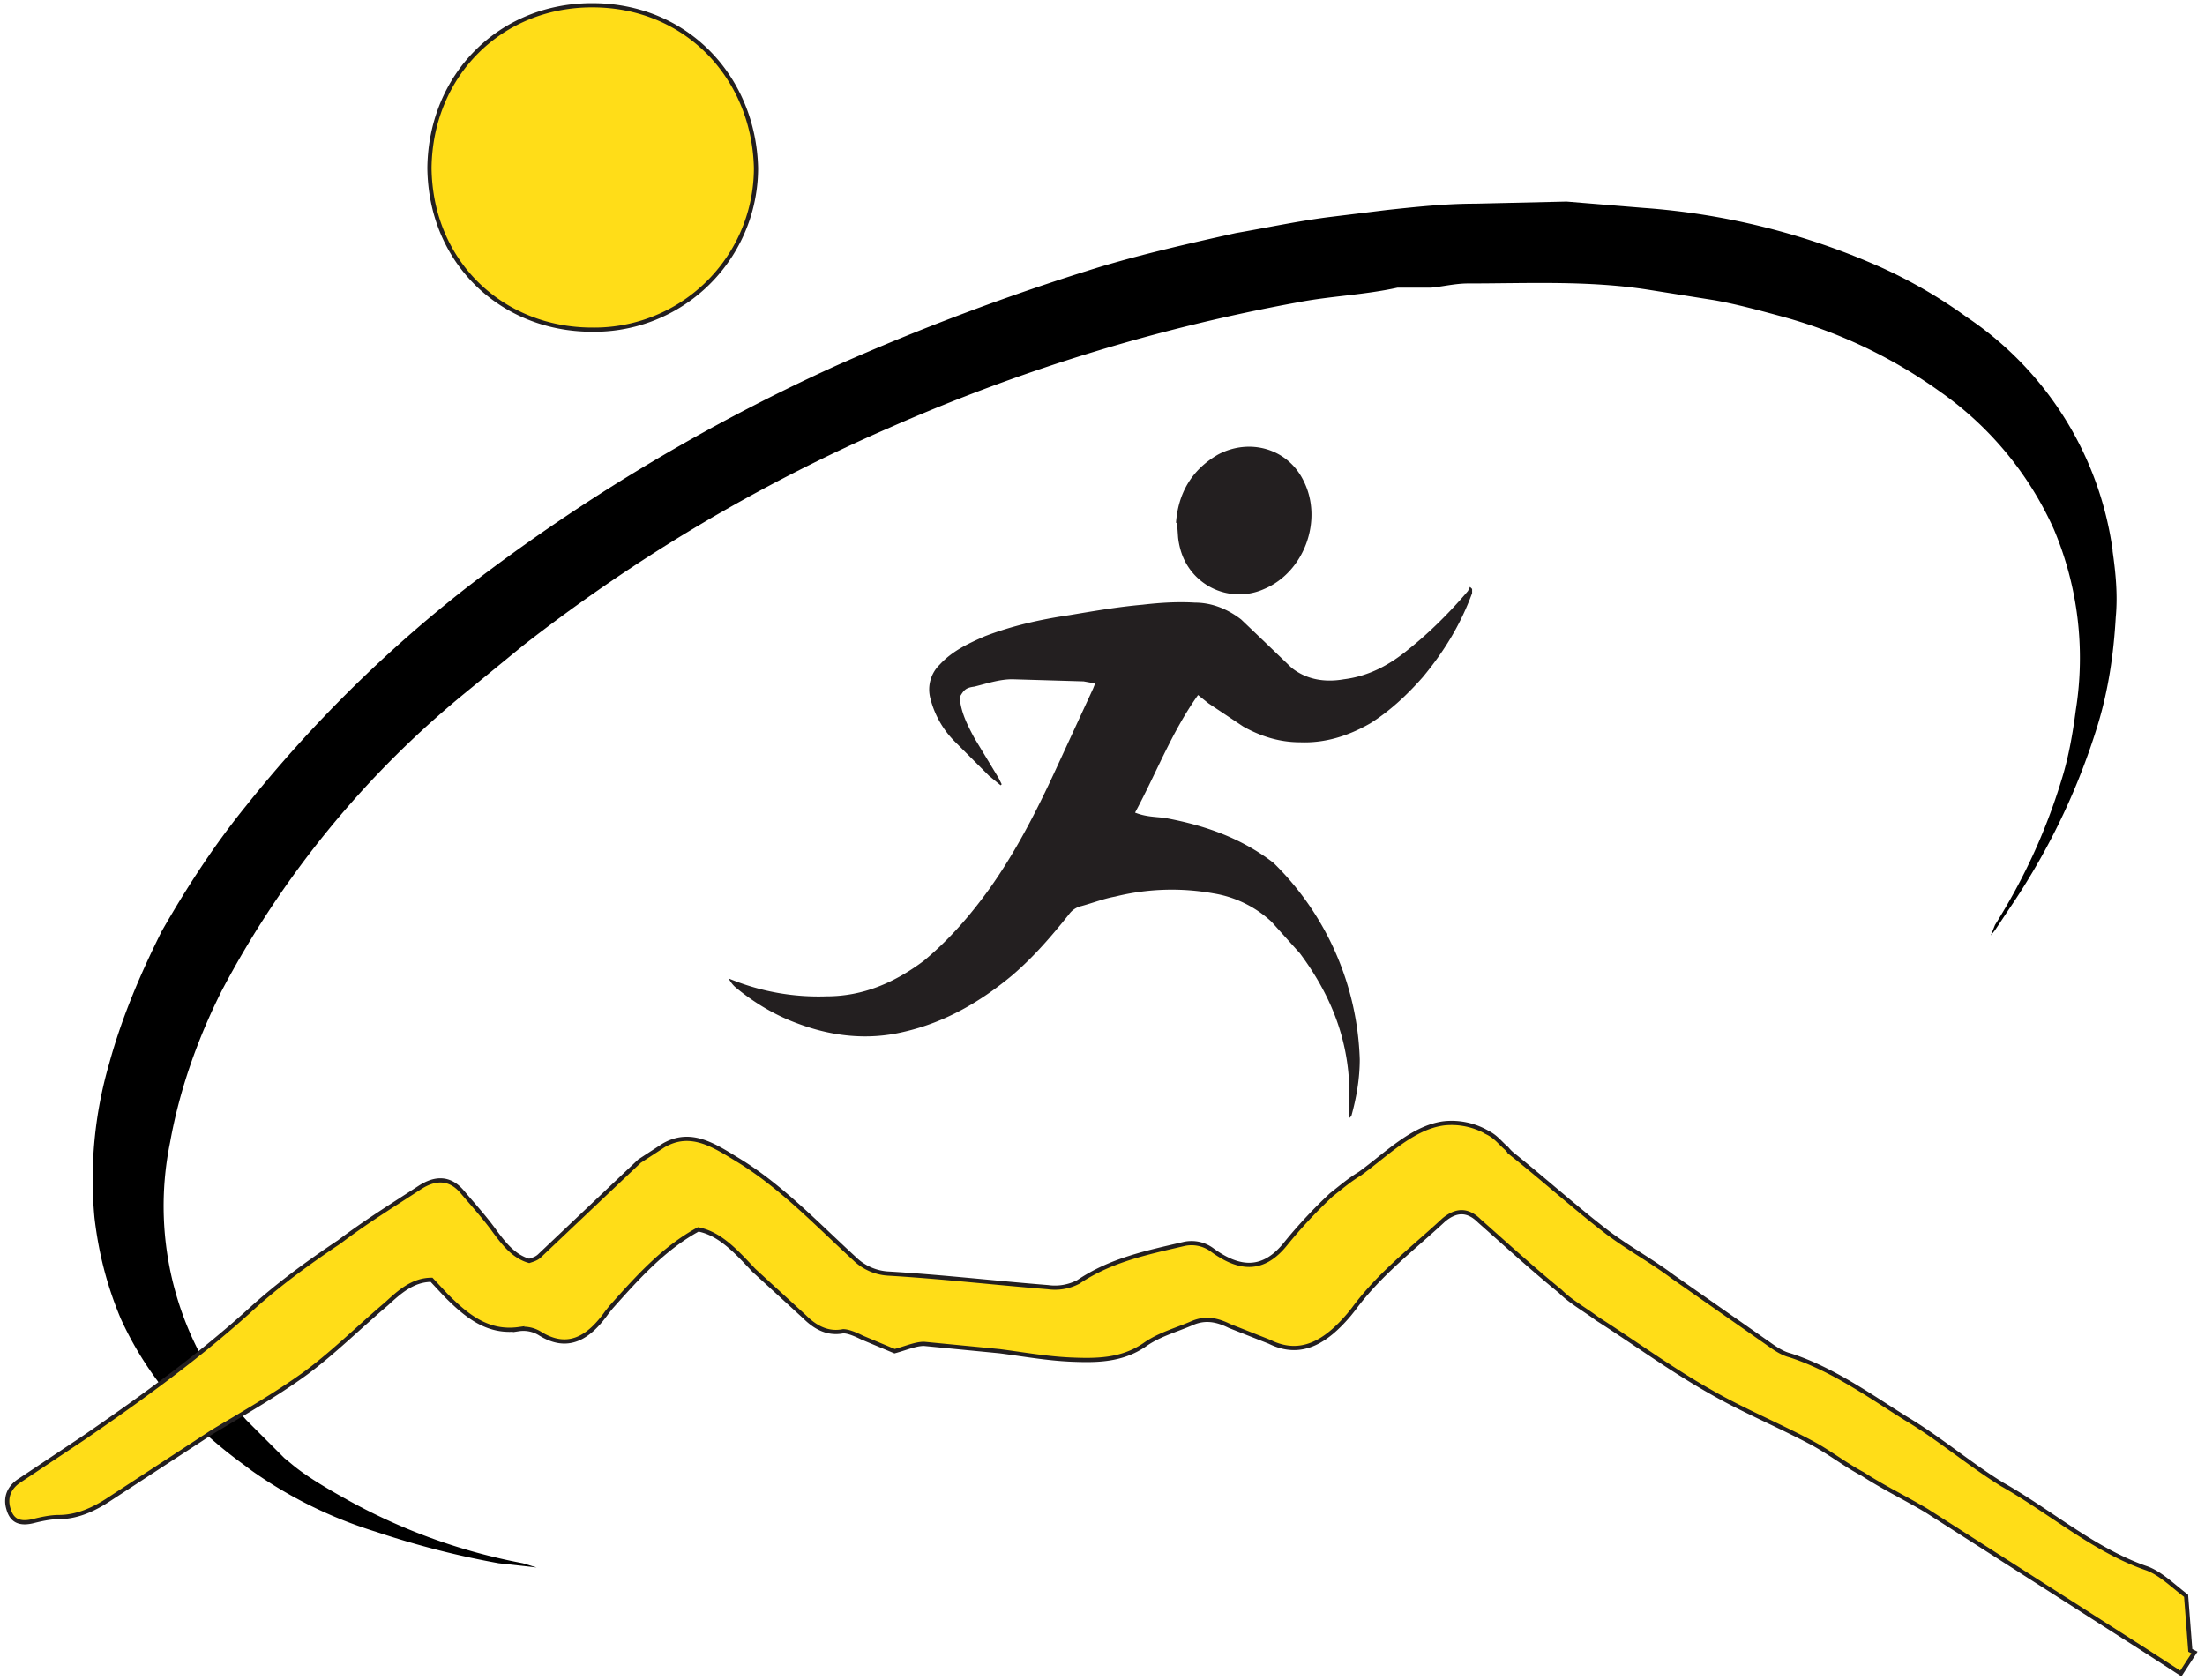 <svg xml:space="preserve" fill-rule="evenodd" stroke-miterlimit="10" clip-rule="evenodd" viewBox="0 0 21 16"><path fill="#929595" fill-rule="nonzero" d="M5.64 3.15c.87 0 1.53-.67 1.56-1.55A1.54 1.54 0 0 0 5.63.05C4.76.05 4.1.72 4.1 1.6c0 .9.69 1.54 1.55 1.54"/><path fill-rule="nonzero" d="M20.12 5.24a3.2 3.2 0 0 0-1.39-2.22 4.65 4.65 0 0 0-.83-.48 6.76 6.76 0 0 0-2.25-.56l-.73-.06-.87.02c-.28 0-.56.03-.84.06l-.57.07c-.3.04-.58.1-.87.15-.45.1-.89.2-1.32.33a22.64 22.64 0 0 0-2.48.93A17.93 17.93 0 0 0 4.44 5.6a12.68 12.68 0 0 0-2.1 2.08c-.3.37-.56.77-.8 1.19-.2.4-.38.82-.5 1.26A3.94 3.94 0 0 0 .9 11.6c.04.34.12.65.25.96.26.57.66 1.02 1.17 1.39l.08.06a4.19 4.19 0 0 0 1.18.58c.39.13.78.23 1.17.3l.36.04-.13-.04a5.56 5.56 0 0 1-1.7-.62c-.43-.24-.49-.32-.57-.38l-.36-.36a3.03 3.03 0 0 1-.73-2.65c.09-.5.26-.98.49-1.44A9.22 9.22 0 0 1 4.43 6.6l.55-.45a16.07 16.07 0 0 1 3.5-2.08 17.37 17.37 0 0 1 3.88-1.19c.31-.06.63-.07.95-.14h.32c.11-.01.23-.04.35-.04.57 0 1.15-.03 1.72.06l.63.1c.22.04.44.1.66.16a4.7 4.7 0 0 1 1.5.72 3.2 3.2 0 0 1 1.07 1.3 3.15 3.15 0 0 1 .21 1.72c-.03.23-.07.46-.14.68-.15.49-.36.94-.63 1.37l-.04.1-.02.03.02-.03.04-.05.2-.3c.34-.52.6-1.07.78-1.66.1-.33.15-.67.17-1.02.02-.21 0-.42-.03-.63"/><path fill="#ffdd18" stroke="#231f20" stroke-width=".04" d="M7.2 1.6a1.54 1.54 0 0 1-1.56 1.54c-.86 0-1.54-.64-1.55-1.54C4.1.72 4.76.05 5.64.05c.9 0 1.54.69 1.56 1.55Z"/><path fill="#929595" d="m18.92 8.96.04-.06-.04.06ZM18.9 8.98l-.02.04.02-.04ZM18.9 8.98l.02-.02-.02.02ZM10.6 7.9v.02l-.01-.01ZM10.59 7.9h-.03l.02-.02.01.02ZM18.88 9.02l-.02.02.02-.02ZM18.86 9.04ZM13.89 11.06ZM18.54 15.06l.01.02-.01-.02ZM19.02 3.8ZM19.08 3.8Z"/><path fill="#ffdd18" stroke="#231f20" stroke-width=".04" d="m20.86 15.72-.04-.52c-.13-.1-.24-.21-.37-.26-.5-.17-.92-.54-1.38-.8-.31-.19-.6-.44-.92-.63-.35-.22-.7-.47-1.1-.6-.08-.02-.15-.07-.22-.12l-.9-.63c-.2-.15-.42-.27-.62-.42-.3-.23-.6-.5-.9-.74a.38.38 0 0 1-.06-.06c-.06-.05-.1-.11-.18-.15a.68.68 0 0 0-.42-.09c-.3.04-.55.3-.8.48-.1.06-.18.13-.27.2-.15.14-.3.3-.43.46-.22.28-.45.25-.7.07a.33.33 0 0 0-.28-.06c-.34.08-.69.15-1 .36a.48.48 0 0 1-.29.05c-.5-.04-1.02-.1-1.53-.13a.5.5 0 0 1-.31-.14c-.36-.33-.7-.69-1.11-.94-.23-.14-.45-.29-.71-.14l-.23.15-.95.9c-.03.03-.07.04-.1.05-.14-.04-.23-.15-.32-.27-.1-.14-.21-.26-.32-.39-.12-.14-.26-.13-.4-.04-.26.17-.52.33-.77.52-.3.2-.6.42-.86.66-.5.45-1.04.84-1.58 1.21l-.6.4c-.11.07-.14.17-.11.27.03.11.1.15.23.12.08-.02.17-.04.25-.04.17 0 .33-.07.48-.17l.98-.64c.3-.18.6-.35.89-.56.27-.2.51-.44.77-.66.12-.11.25-.23.43-.23l.14.15c.2.2.4.36.69.32a.3.3 0 0 1 .2.04c.27.17.47.04.64-.2l.04-.05c.25-.28.5-.56.83-.74.21.04.37.22.53.39l.48.44c.1.1.22.17.37.14.05 0 .12.03.18.06l.31.13c.11-.03.2-.07.28-.07l.72.07c.23.03.45.07.68.08.24.01.48.01.7-.14.14-.1.3-.14.46-.21.12-.05.23-.03.35.03l.38.15c.3.15.54 0 .76-.26l.04-.05c.25-.34.57-.58.86-.85.12-.1.23-.1.34.01.26.23.5.45.77.67.1.1.23.17.35.26.36.23.7.48 1.07.69.31.18.65.32.97.49.17.09.32.21.49.3.2.13.41.23.61.35l2.08 1.33.34.22.13-.2-.04-.02Z"/><path fill="#231f20" d="m9.53 7.48-.11-.09-.33-.33a.89.89 0 0 1-.23-.41.33.33 0 0 1 .09-.32c.12-.13.27-.2.43-.27.26-.1.53-.16.8-.2.24-.04.47-.08.7-.1.17-.02.34-.03.5-.02.16 0 .31.06.44.16l.22.21.26.25c.15.12.33.14.5.11.24-.03.44-.14.62-.29.2-.16.39-.35.56-.55l.02-.04.02.02v.04c-.11.3-.27.56-.47.8-.15.17-.31.32-.5.44-.21.12-.43.19-.67.18-.2 0-.38-.06-.54-.15l-.33-.22-.1-.08c-.25.35-.4.75-.6 1.12.1.04.19.04.28.05.38.07.73.19 1.04.43a2.74 2.74 0 0 1 .82 1.87c0 .18-.03.36-.08.54l-.02.02v-.14c.02-.54-.15-1-.47-1.43l-.27-.3a1.06 1.06 0 0 0-.55-.27 2.24 2.24 0 0 0-.94.03c-.11.02-.21.06-.32.09a.2.2 0 0 0-.12.08c-.16.2-.33.4-.54.58-.3.25-.64.45-1.04.54-.34.08-.68.04-1-.08-.22-.08-.42-.2-.6-.35a.29.29 0 0 1-.06-.08 2.22 2.22 0 0 0 .93.17c.35 0 .65-.13.93-.34.24-.2.44-.43.62-.68.25-.35.45-.74.63-1.13l.36-.78.02-.05-.11-.02-.68-.02c-.12 0-.24.04-.36.07-.08.01-.1.03-.14.1.01.14.07.26.14.39l.23.38.03.06-.01.01M11.2 4.98c.02-.27.14-.5.4-.65.3-.16.67-.06.82.26.18.37 0 .86-.38 1.02a.58.58 0 0 1-.79-.35.72.72 0 0 1-.03-.14l-.01-.14"/></svg>